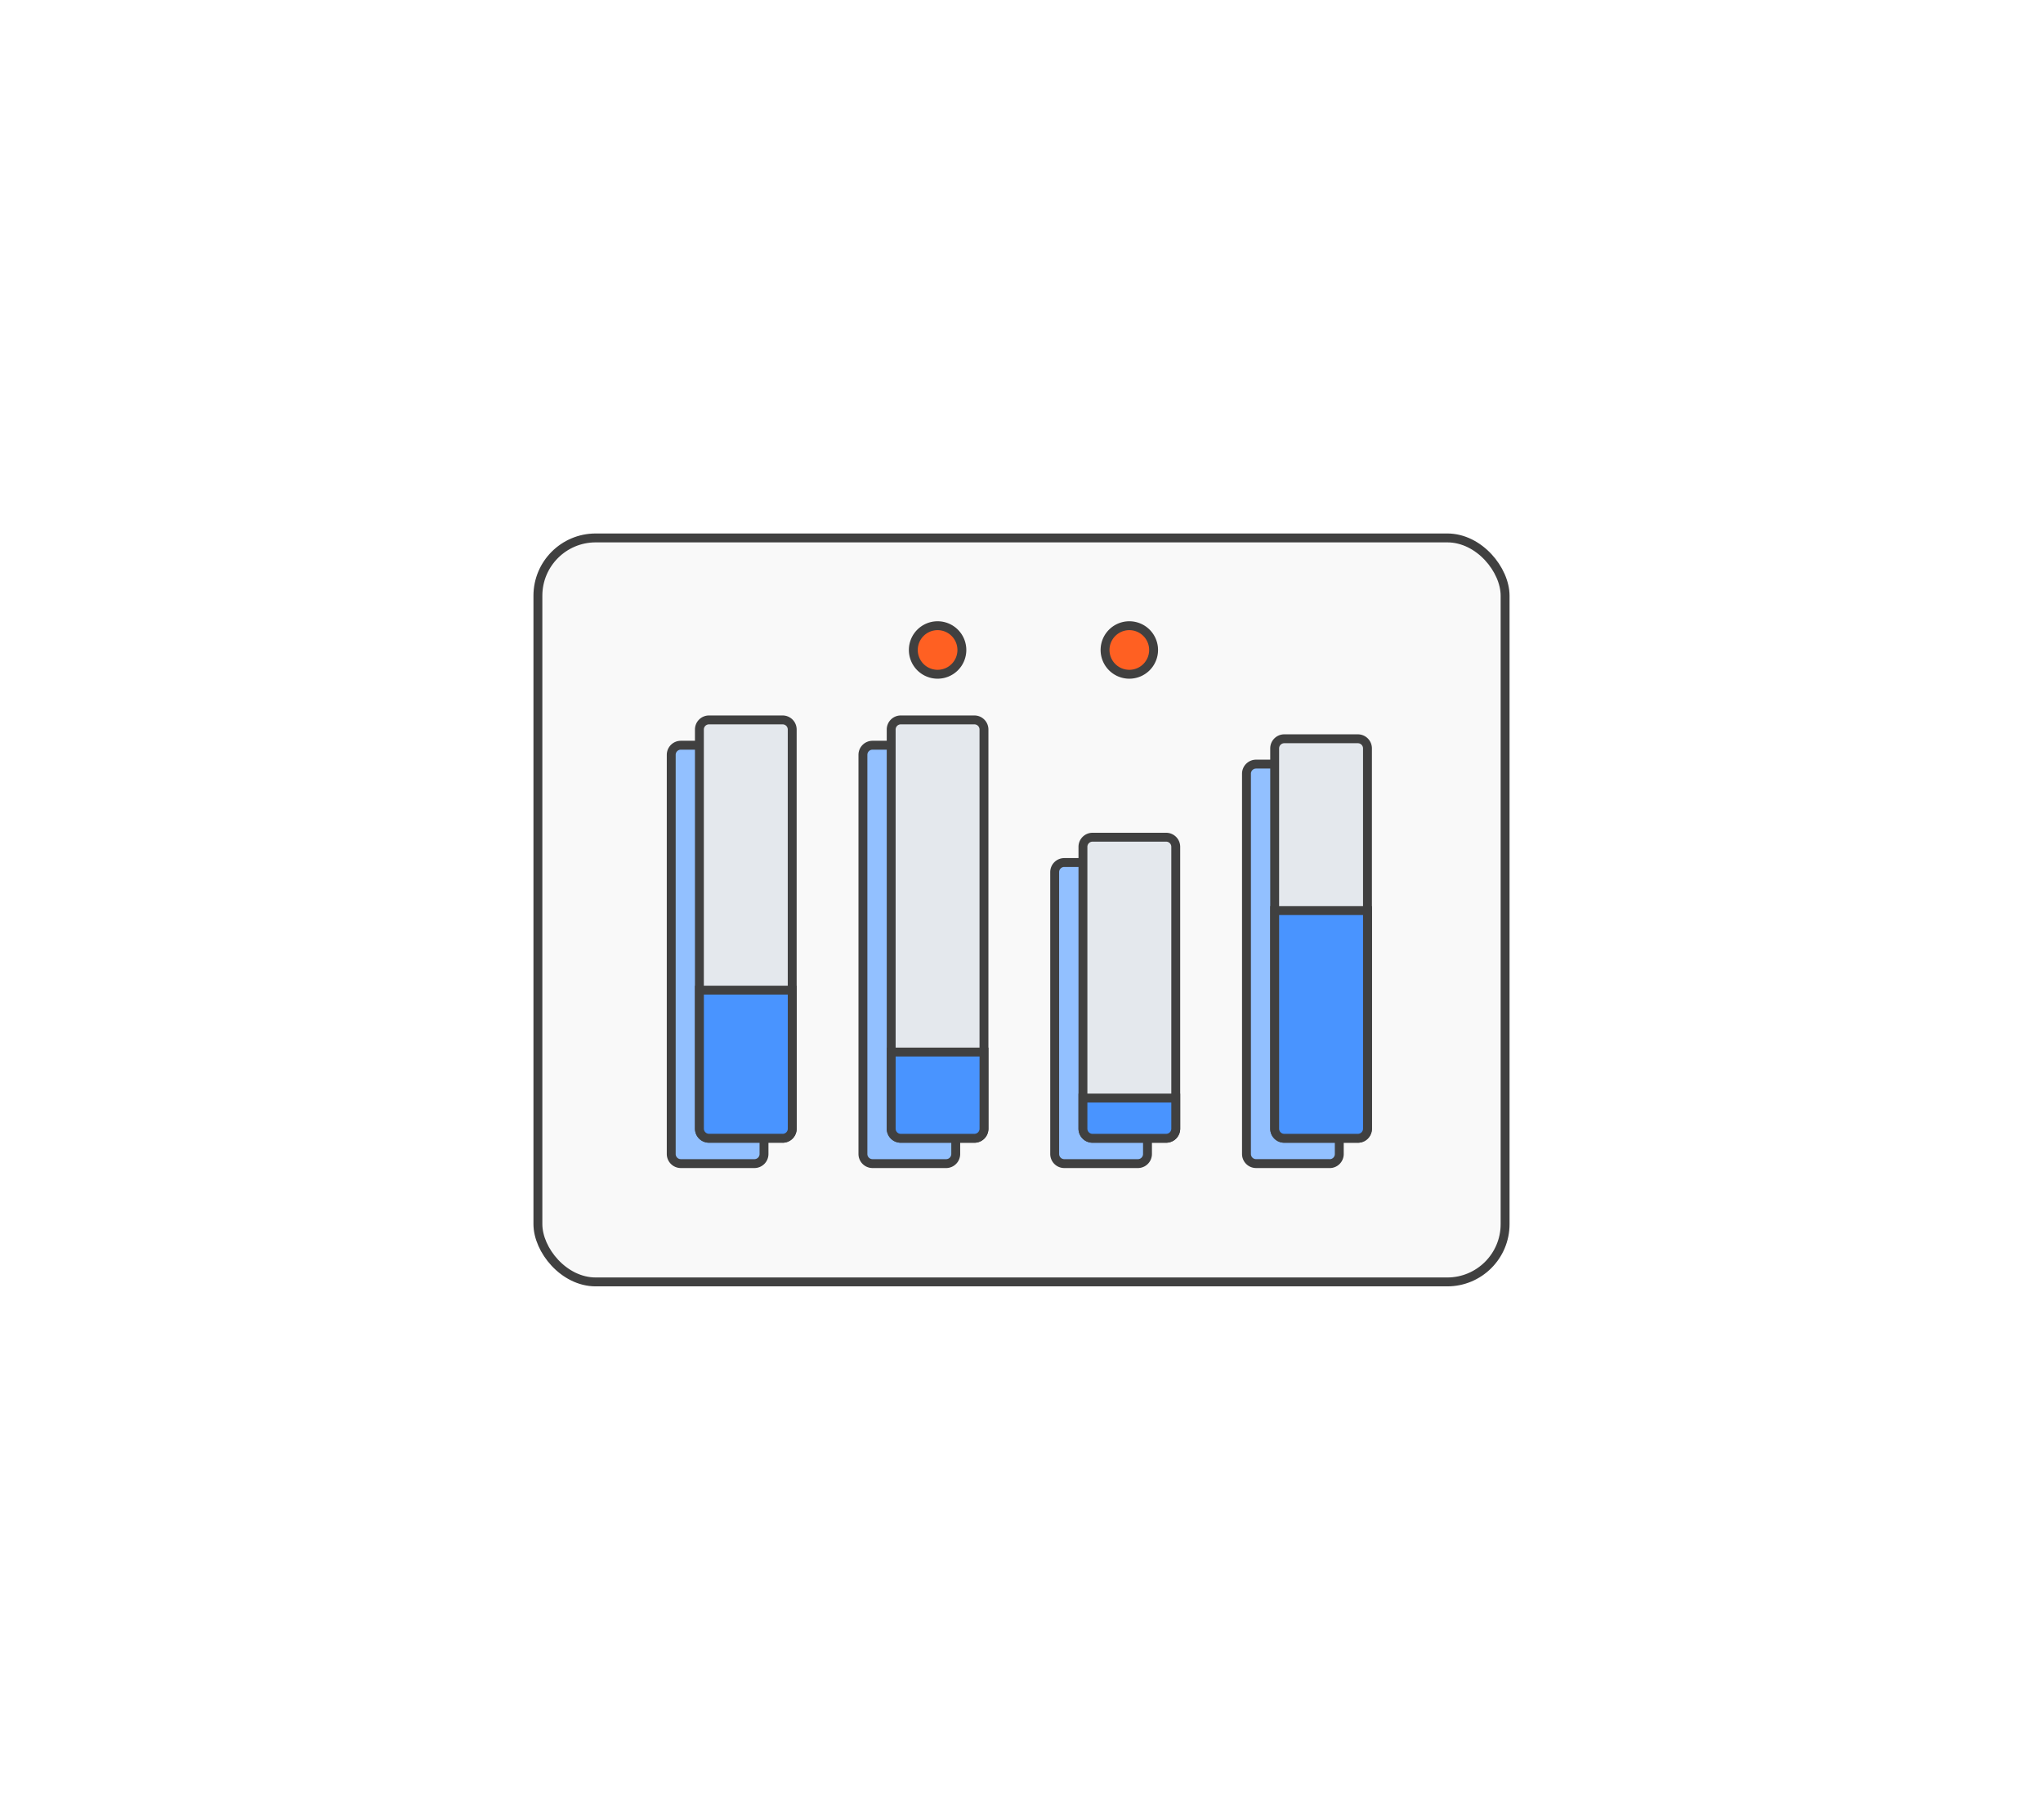<svg xmlns="http://www.w3.org/2000/svg" xmlns:xlink="http://www.w3.org/1999/xlink" width="229.784" height="204.674" viewBox="0 0 229.784 204.674">
  <defs>
    <filter id="Rectangle_4712" x="0" y="0" width="229.784" height="204.674" filterUnits="userSpaceOnUse">
      <feOffset input="SourceAlpha"/>
      <feGaussianBlur stdDeviation="20" result="blur"/>
      <feFlood flood-color="#2983ff" flood-opacity="0.251"/>
      <feComposite operator="in" in2="blur"/>
      <feComposite in="SourceGraphic"/>
    </filter>
  </defs>
  <g id="Group_5536" data-name="Group 5536" transform="translate(60 60)">
    <g transform="matrix(1, 0, 0, 1, -60, -60)" filter="url(#Rectangle_4712)">
      <g id="Rectangle_4712-2" data-name="Rectangle 4712" transform="translate(60 60)" fill="#f9f9f9" stroke="#404040" stroke-width="1">
        <rect width="109.784" height="84.674" rx="7" stroke="none"/>
        <rect x="0.5" y="0.5" width="108.784" height="83.674" rx="6.5" fill="none"/>
      </g>
    </g>
    <path id="Path_8913" data-name="Path 8913" d="M44.323,98.695H36.045a1.081,1.081,0,0,1-1.08-1.081V52.721a1.081,1.081,0,0,1,1.08-1.081h8.278A1.08,1.08,0,0,1,45.4,52.721V97.614a1.08,1.08,0,0,1-1.081,1.081" transform="translate(-19.469 -27.827)" fill="#92c0ff" stroke="#404040" stroke-width="1"/>
    <path id="Path_8914" data-name="Path 8914" d="M51.462,92.288H43.185A1.081,1.081,0,0,1,42.1,91.207V46.314a1.081,1.081,0,0,1,1.081-1.081h8.277a1.081,1.081,0,0,1,1.081,1.081V91.207a1.081,1.081,0,0,1-1.081,1.081" transform="translate(-23.436 -24.267)" fill="#e4e8ed" stroke="#404040" stroke-width="1"/>
    <path id="Path_8915" data-name="Path 8915" d="M51.462,130.3H43.185a1.081,1.081,0,0,1-1.081-1.081V113.644H52.543v15.579a1.081,1.081,0,0,1-1.081,1.081" transform="translate(-23.436 -62.284)" fill="#4994ff" stroke="#404040" stroke-width="1"/>
    <path id="Path_8917" data-name="Path 8917" d="M92.863,98.695H84.585A1.081,1.081,0,0,1,83.5,97.614V52.721a1.081,1.081,0,0,1,1.081-1.081h8.277a1.081,1.081,0,0,1,1.081,1.081V97.614a1.081,1.081,0,0,1-1.081,1.081" transform="translate(-46.444 -27.827)" fill="#92c0ff" stroke="#404040" stroke-width="1"/>
    <path id="Path_8918" data-name="Path 8918" d="M100,92.288H91.726a1.081,1.081,0,0,1-1.081-1.081V46.314a1.081,1.081,0,0,1,1.081-1.081H100a1.081,1.081,0,0,1,1.081,1.081V91.207A1.081,1.081,0,0,1,100,92.288" transform="translate(-50.41 -24.267)" fill="#e4e8ed" stroke="#404040" stroke-width="1"/>
    <path id="Path_8919" data-name="Path 8919" d="M100,139.008H91.726a1.081,1.081,0,0,1-1.081-1.081v-8.621h10.439v8.621A1.081,1.081,0,0,1,100,139.008" transform="translate(-50.41 -70.987)" fill="#4994ff" stroke="#404040" stroke-width="1"/>
    <path id="Path_8929" data-name="Path 8929" d="M141.4,115.2h-8.277a1.081,1.081,0,0,1-1.081-1.081v-31.7a1.081,1.081,0,0,1,1.081-1.081H141.4a1.081,1.081,0,0,1,1.081,1.081v31.7A1.081,1.081,0,0,1,141.4,115.2" transform="translate(-73.418 -44.332)" fill="#92c0ff" stroke="#404040" stroke-width="1"/>
    <path id="Path_8930" data-name="Path 8930" d="M148.544,108.793h-8.277a1.081,1.081,0,0,1-1.081-1.081v-31.7a1.081,1.081,0,0,1,1.081-1.081h8.277a1.081,1.081,0,0,1,1.081,1.081v31.7a1.081,1.081,0,0,1-1.081,1.081" transform="translate(-77.384 -40.772)" fill="#e4e8ed" stroke="#404040" stroke-width="1"/>
    <path id="Path_8931" data-name="Path 8931" d="M148.544,145.482h-8.277a1.081,1.081,0,0,1-1.081-1.081v-3.445h10.439V144.4a1.081,1.081,0,0,1-1.081,1.081" transform="translate(-77.384 -77.461)" fill="#4994ff" stroke="#404040" stroke-width="1"/>
    <path id="Path_8933" data-name="Path 8933" d="M150.248,24.117a2.73,2.73,0,1,1-2.73-2.73,2.73,2.73,0,0,1,2.73,2.73" transform="translate(-80.499 -11.015)" fill="#ff6022" stroke="#404040" stroke-width="1"/>
    <path id="Path_8934" data-name="Path 8934" d="M189.945,101.348h-8.277a1.081,1.081,0,0,1-1.081-1.081V57.5a1.081,1.081,0,0,1,1.081-1.081h8.277a1.081,1.081,0,0,1,1.081,1.081v42.772a1.081,1.081,0,0,1-1.081,1.081" transform="translate(-100.392 -30.481)" fill="#92c0ff" stroke="#404040" stroke-width="1"/>
    <path id="Path_8935" data-name="Path 8935" d="M197.085,94.941h-8.277a1.081,1.081,0,0,1-1.08-1.081V51.089a1.081,1.081,0,0,1,1.08-1.081h8.277a1.081,1.081,0,0,1,1.081,1.081V93.86a1.081,1.081,0,0,1-1.081,1.081" transform="translate(-104.361 -26.92)" fill="#e4e8ed" stroke="#404040" stroke-width="1"/>
    <path id="Path_8936" data-name="Path 8936" d="M197.085,119.114h-8.277a1.081,1.081,0,0,1-1.08-1.081V93.506h10.439v24.527a1.081,1.081,0,0,1-1.081,1.081" transform="translate(-104.361 -51.093)" fill="#4994ff" stroke="#404040" stroke-width="1"/>
    <path id="Path_8938" data-name="Path 8938" d="M198.789,24.117a2.73,2.73,0,1,1-2.73-2.73,2.73,2.73,0,0,1,2.73,2.73" transform="translate(-150.604 -11.015)" fill="#ff6022" stroke="#404040" stroke-width="1"/>
  </g>
</svg>
